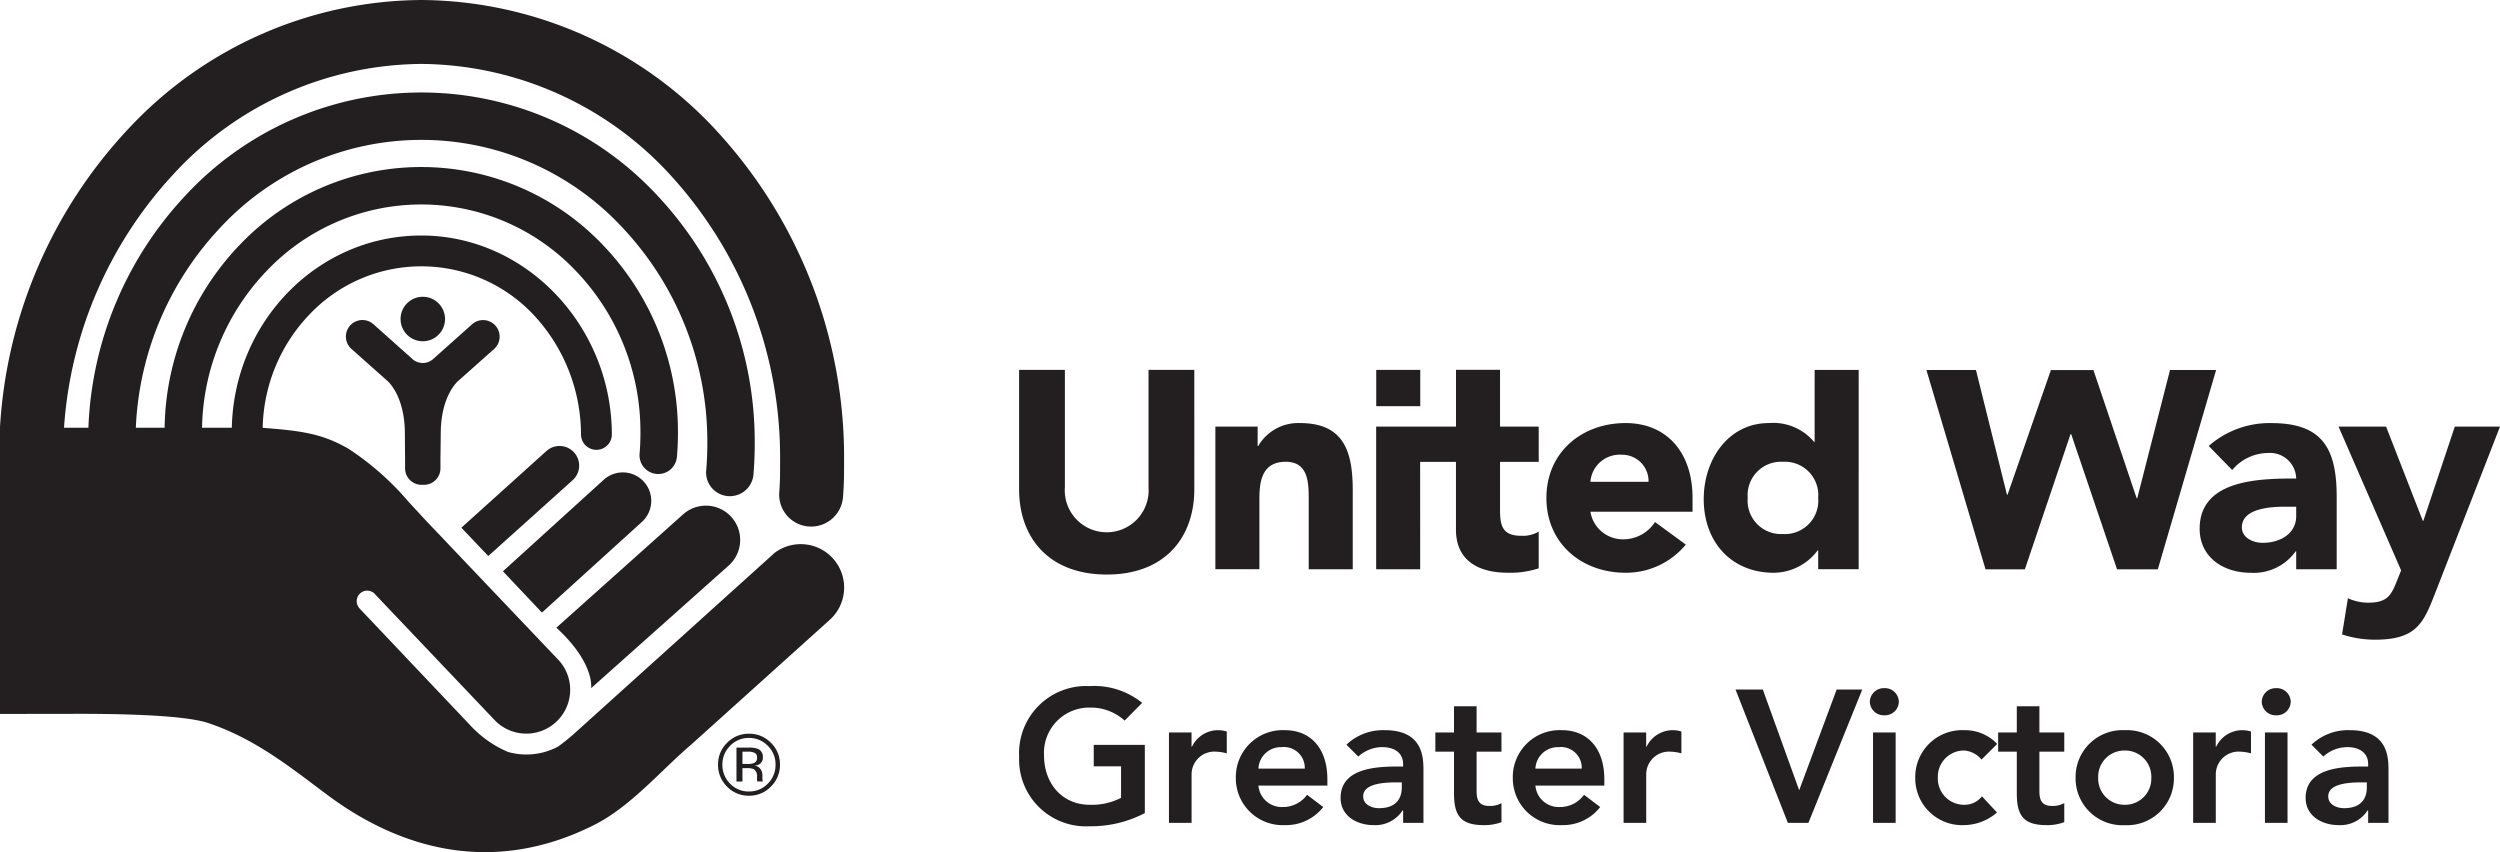 <?xml version="1.0" encoding="UTF-8"?> <svg xmlns="http://www.w3.org/2000/svg" id="Group_1076" data-name="Group 1076" width="252.644" height="86.115" viewBox="0 0 252.644 86.115"><g id="Group_1064" data-name="Group 1064" transform="translate(0 0)"><g id="Group_1057" data-name="Group 1057" transform="translate(46.625 45.055)"><g id="Group_1054" data-name="Group 1054" transform="translate(25.939 29.094)"><path id="Path_2322" data-name="Path 2322" d="M5.341,5.342a3,3,0,0,1-2.215.922A3.009,3.009,0,0,1,.907,5.342,3.04,3.04,0,0,1,0,3.121,3,3,0,0,1,.918.915,3.009,3.009,0,0,1,3.126,0,3.018,3.018,0,0,1,5.341.915a2.99,2.99,0,0,1,.917,2.205,3.029,3.029,0,0,1-.917,2.221M1.221,1.221A2.613,2.613,0,0,0,.44,3.126a2.645,2.645,0,0,0,.777,1.92,2.572,2.572,0,0,0,1.909.791,2.572,2.572,0,0,0,1.9-.791,2.622,2.622,0,0,0,.785-1.92,2.6,2.6,0,0,0-.785-1.906,2.585,2.585,0,0,0-1.9-.794,2.585,2.585,0,0,0-1.906.794M3.061,1.4A2.668,2.668,0,0,1,4,1.517a.858.858,0,0,1,.528.875.75.75,0,0,1-.332.676,1.3,1.3,0,0,1-.5.164.82.82,0,0,1,.589.338A.952.952,0,0,1,4.48,4.1v.252c0,.08,0,.169.01.255a.509.509,0,0,0,.028.177l.017.042h-.56a.144.144,0,0,0-.012-.03.182.182,0,0,1-.007-.037L3.939,4.65V4.375A.838.838,0,0,0,3.62,3.59a1.459,1.459,0,0,0-.675-.111H2.467V4.829H1.861V1.4Zm.655.541a1.515,1.515,0,0,0-.731-.129H2.467V3.055h.547a1.6,1.6,0,0,0,.576-.08.521.521,0,0,0,.353-.534.523.523,0,0,0-.227-.5" transform="translate(0 0)" fill="#231f20"></path></g><g id="Group_1055" data-name="Group 1055" transform="translate(9.599 6.045)"><path id="Path_2323" data-name="Path 2323" d="M17.422,6.045A3.462,3.462,0,0,0,12.807.882L0,12.333c3.919,3.6,3.513,6.113,3.513,6.113Z" transform="translate(0 0)" fill="#231f20"></path></g><g id="Group_1056" data-name="Group 1056" transform="translate(0 0)"><path id="Path_2324" data-name="Path 2324" d="M2.717,11.136,0,8.271,8.606.515a1.982,1.982,0,0,1,2.68,2.92Z" transform="translate(0)" fill="#231f20"></path></g></g><g id="Group_1060" data-name="Group 1060" transform="translate(0 0)"><g id="Group_1058" data-name="Group 1058" transform="translate(50.825 47.732)"><path id="Path_2325" data-name="Path 2325" d="M3.941,14.175,0,10,10.16.777a2.873,2.873,0,0,1,3.934,4.188Z" transform="translate(0 0)" fill="#231f20"></path></g><g id="Group_1059" data-name="Group 1059"><path id="Path_2326" data-name="Path 2326" d="M26.548,43.233c3.793.3,5.978.548,8.7,2.137a28.521,28.521,0,0,1,6.105,5.414l.079.08,1.558,1.688L56.518,66.78a4.433,4.433,0,0,1-6.5,6.025L37.887,60.039l-.011-.021a1.079,1.079,0,0,0-.767-.328,1.062,1.062,0,0,0-1.061,1.063,1.074,1.074,0,0,0,.285.73l.031.035,11.113,11.73a11.129,11.129,0,0,0,3.861,2.742,6.819,6.819,0,0,0,5.047-.533,20.438,20.438,0,0,0,1.9-1.551L78.3,55.855l.084-.058a4.387,4.387,0,0,1,5.526,6.79L69.885,75.217c-3.045,2.583-6.11,6.269-9.832,8.147-10.177,5.117-19.526,2.506-26.928-3-3.636-2.706-7.272-5.686-12.072-7.293-2.311-.776-8.341-.94-13.3-.933L0,72.149V43.2l.005-.135A48.233,48.233,0,0,1,13,12.99,40.8,40.8,0,0,1,42.594,0a40.932,40.932,0,0,1,30.3,13.743A48.657,48.657,0,0,1,85.3,46.562c0,1.346,0,2.354-.109,3.669a3.229,3.229,0,0,1-3.214,2.983c-.084,0-.171-.005-.259-.009a3.229,3.229,0,0,1-2.967-3.472c.087-1.151.083-1.995.083-3.172A42.186,42.186,0,0,0,68.119,18.1,34.453,34.453,0,0,0,42.594,6.461,34.342,34.342,0,0,0,17.67,17.451a41.794,41.794,0,0,0-11.2,25.777l2.464,0A36.263,36.263,0,0,1,18.72,19.781a32.508,32.508,0,0,1,47.731,0,36.323,36.323,0,0,1,9.82,25.028c0,1.1-.046,2.2-.14,3.272a2.4,2.4,0,0,1-4.775-.413c.083-.941.125-1.891.125-2.859a31.54,31.54,0,0,0-8.51-21.737,27.722,27.722,0,0,0-40.772,0,31.449,31.449,0,0,0-8.473,20.156h2.91A27.229,27.229,0,0,1,24.2,24.773a25.322,25.322,0,0,1,36.741,0,27.261,27.261,0,0,1,7.571,18.966c0,.817-.033,1.632-.105,2.435a1.893,1.893,0,0,1-3.772-.327c.062-.7.086-1.4.086-2.108A23.468,23.468,0,0,0,58.216,27.4a21.534,21.534,0,0,0-31.289,0,23.474,23.474,0,0,0-6.507,15.825h3.006C23.66,32.5,32.091,23.8,42.581,23.8c10.626.007,19.232,9.188,19.252,20.1a1.559,1.559,0,1,1-3.118,0A17.769,17.769,0,0,0,53.9,31.793a15.569,15.569,0,0,0-22.637,0,17.027,17.027,0,0,0-4.714,11.412Z" transform="translate(0 0)" fill="#231f20"></path></g></g><g id="Group_1063" data-name="Group 1063" transform="translate(34.956 29.992)"><g id="Group_1061" data-name="Group 1061" transform="translate(0 2.351)"><path id="Path_2327" data-name="Path 2327" d="M8.881,3.88a1.577,1.577,0,0,1-2.249-.023L2.784.423A1.671,1.671,0,0,0,.558,2.916L4.18,6.138S5.958,7.582,5.958,11.48l.022,2.576v.924a1.668,1.668,0,0,0,1.667,1.673h.239A1.668,1.668,0,0,0,9.555,14.98c0-.256,0-.557,0-.924l.03-2.571c0-3.9,1.773-5.341,1.773-5.341l3.62-3.221A1.671,1.671,0,1,0,12.751.429Z" transform="translate(0 0)" fill="#231f20"></path></g><g id="Group_1062" data-name="Group 1062" transform="translate(5.524 0)"><path id="Path_2328" data-name="Path 2328" d="M4.494,2.248A2.247,2.247,0,1,1,2.248,0,2.248,2.248,0,0,1,4.494,2.248" transform="translate(0 0)" fill="#231f20"></path></g></g></g><g id="Group_1065" data-name="Group 1065" transform="translate(102.993 69.337)"><path id="Path_2329" data-name="Path 2329" d="M12.7,12.83A11.672,11.672,0,0,1,7.12,14.162,6.751,6.751,0,0,1,0,7.139,6.78,6.78,0,0,1,7.12,0a7.69,7.69,0,0,1,5.311,1.694l-1.77,1.79A5.09,5.09,0,0,0,7.139,2.17,4.571,4.571,0,0,0,2.513,6.986c0,2.873,1.847,5.006,4.626,5.006a6.46,6.46,0,0,0,3.16-.7V8.109H7.538V5.94H12.7Z" transform="translate(0 0)" fill="#231f20"></path><path id="Path_2330" data-name="Path 2330" d="M0,.229H2.284V1.675h.038A2.927,2.927,0,0,1,5.844.134V2.342a4.592,4.592,0,0,0-1.1-.172,2.3,2.3,0,0,0-2.456,2.3V9.366H0Z" transform="translate(15.138 4.454)" fill="#231f20"></path><path id="Path_2331" data-name="Path 2331" d="M2.284,5.6A2.367,2.367,0,0,0,4.74,7.766,3.006,3.006,0,0,0,7.2,6.529L8.833,7.766A4.756,4.756,0,0,1,4.968,9.593,4.736,4.736,0,0,1,0,4.8,4.737,4.737,0,0,1,4.968,0C7.52,0,9.252,1.789,9.252,4.969V5.6ZM6.967,3.884a2.1,2.1,0,0,0-2.322-2.17,2.273,2.273,0,0,0-2.361,2.17Z" transform="translate(21.897 4.454)" fill="#231f20"></path><path id="Path_2332" data-name="Path 2332" d="M6.32,8.109H6.264A3.282,3.282,0,0,1,3.332,9.593C1.637,9.593,0,8.661,0,6.853c0-2.969,3.465-3.18,5.748-3.18H6.32V3.426c0-1.123-.876-1.713-2.094-1.713a3.591,3.591,0,0,0-2.436.952l-1.2-1.2A5.355,5.355,0,0,1,4.474,0c3.9,0,3.9,2.818,3.9,4.111V9.366H6.32ZM6.187,5.273H5.711c-1.256,0-3.427.094-3.427,1.409,0,.836.857,1.2,1.6,1.2,1.561,0,2.3-.818,2.3-2.094Z" transform="translate(32.484 4.454)" fill="#231f20"></path><path id="Path_2333" data-name="Path 2333" d="M0,4.588V2.646H1.885V0H4.169V2.646H6.682V4.588H4.169v4c0,.914.267,1.485,1.277,1.485a2.383,2.383,0,0,0,1.237-.285v1.922a4.817,4.817,0,0,1-1.809.3c-2.418,0-2.988-1.085-2.988-3.235V4.588Z" transform="translate(42.06 2.037)" fill="#231f20"></path><path id="Path_2334" data-name="Path 2334" d="M2.284,5.6A2.368,2.368,0,0,0,4.74,7.766,3,3,0,0,0,7.2,6.529L8.833,7.766A4.757,4.757,0,0,1,4.968,9.593,4.736,4.736,0,0,1,0,4.8,4.737,4.737,0,0,1,4.968,0c2.55,0,4.283,1.789,4.283,4.969V5.6ZM6.968,3.884a2.1,2.1,0,0,0-2.323-2.17,2.274,2.274,0,0,0-2.361,2.17Z" transform="translate(49.887 4.454)" fill="#231f20"></path><path id="Path_2335" data-name="Path 2335" d="M0,.229H2.284V1.675h.037A2.927,2.927,0,0,1,5.843.134V2.342a4.582,4.582,0,0,0-1.1-.172,2.3,2.3,0,0,0-2.455,2.3V9.366H0Z" transform="translate(61.082 4.454)" fill="#231f20"></path><path id="Path_2336" data-name="Path 2336" d="M0,0H2.76L6.435,10.184,10.223,0h2.588L7.367,13.477H5.292Z" transform="translate(72.393 0.343)" fill="#231f20"></path><path id="Path_2337" data-name="Path 2337" d="M1.447,0A1.406,1.406,0,0,1,2.932,1.371,1.406,1.406,0,0,1,1.447,2.742,1.408,1.408,0,0,1,0,1.371,1.409,1.409,0,0,1,1.447,0ZM.324,4.474H2.608v9.137H.324Z" transform="translate(85.968 0.208)" fill="#231f20"></path><path id="Path_2338" data-name="Path 2338" d="M6.7,2.969a2.527,2.527,0,0,0-1.732-.914A2.645,2.645,0,0,0,2.284,4.8,2.645,2.645,0,0,0,4.969,7.538,2.2,2.2,0,0,0,6.74,6.682L8.261,8.318A5.166,5.166,0,0,1,4.969,9.593,4.737,4.737,0,0,1,0,4.8,4.738,4.738,0,0,1,4.969,0,4.46,4.46,0,0,1,8.28,1.39Z" transform="translate(90.557 4.454)" fill="#231f20"></path><path id="Path_2339" data-name="Path 2339" d="M0,4.588V2.646H1.885V0H4.169V2.646H6.682V4.588H4.169v4c0,.914.266,1.485,1.276,1.485a2.384,2.384,0,0,0,1.237-.285v1.922a4.822,4.822,0,0,1-1.809.3c-2.417,0-2.988-1.085-2.988-3.235V4.588Z" transform="translate(98.935 2.037)" fill="#231f20"></path><path id="Path_2340" data-name="Path 2340" d="M4.968,0A4.737,4.737,0,0,1,9.937,4.8a4.736,4.736,0,0,1-4.969,4.8A4.736,4.736,0,0,1,0,4.8,4.737,4.737,0,0,1,4.968,0Zm0,7.538A2.644,2.644,0,0,0,7.652,4.8,2.644,2.644,0,0,0,4.968,2.056,2.644,2.644,0,0,0,2.284,4.8,2.644,2.644,0,0,0,4.968,7.538Z" transform="translate(106.761 4.454)" fill="#231f20"></path><path id="Path_2341" data-name="Path 2341" d="M0,.229H2.283V1.675h.039A2.928,2.928,0,0,1,5.844.134V2.342a4.6,4.6,0,0,0-1.1-.172,2.3,2.3,0,0,0-2.456,2.3V9.366H0Z" transform="translate(118.642 4.454)" fill="#231f20"></path><path id="Path_2342" data-name="Path 2342" d="M1.447,0A1.406,1.406,0,0,1,2.931,1.371,1.406,1.406,0,0,1,1.447,2.742,1.407,1.407,0,0,1,0,1.371,1.408,1.408,0,0,1,1.447,0ZM.323,4.474H2.607v9.137H.323Z" transform="translate(125.573 0.208)" fill="#231f20"></path><path id="Path_2343" data-name="Path 2343" d="M6.319,8.109H6.263A3.282,3.282,0,0,1,3.33,9.593C1.637,9.593,0,8.661,0,6.853c0-2.969,3.465-3.18,5.748-3.18h.571V3.426c0-1.123-.876-1.713-2.093-1.713a3.588,3.588,0,0,0-2.436.952l-1.2-1.2A5.355,5.355,0,0,1,4.473,0c3.9,0,3.9,2.818,3.9,4.111V9.366H6.319ZM6.186,5.273H5.711c-1.257,0-3.427.094-3.427,1.409,0,.836.857,1.2,1.6,1.2,1.561,0,2.3-.818,2.3-2.094Z" transform="translate(130.009 4.454)" fill="#231f20"></path></g><g id="Group_1075" data-name="Group 1075" transform="translate(102.988 37.374)"><g id="Group_1066" data-name="Group 1066" transform="translate(91.69 0.014)"><path id="Path_2344" data-name="Path 2344" d="M29.278,0,23.387,20.145H19.265L14.63,6.482h-.064L9.951,20.145H5.975L0,0H5.006L8.142,12.612H8.2l4.38-12.6h4.3l4.368,12.952h.059L24.62,0Z" transform="translate(0 0)" fill="#231f20"></path></g><g id="Group_1067" data-name="Group 1067" transform="translate(0 0.005)"><path id="Path_2345" data-name="Path 2345" d="M17.707,12.048c0,4.954-3.024,8.634-8.838,8.634C3.026,20.681,0,17,0,12.048V0H4.626V11.869a4.238,4.238,0,1,0,8.454,0V0h4.626Z" transform="translate(0 0)" fill="#231f20"></path></g><g id="Group_1068" data-name="Group 1068" transform="translate(19.835 5.38)"><path id="Path_2346" data-name="Path 2346" d="M0,.358H4.271V2.315h.06A4.673,4.673,0,0,1,8.543,0c4.51,0,5.339,2.967,5.339,6.825v7.948H9.432V7.713c0-1.662-.029-3.8-2.312-3.8-2.314,0-2.671,1.811-2.671,3.681v7.177H0Z" transform="translate(0 0)" fill="#231f20"></path></g><g id="Group_1069" data-name="Group 1069" transform="translate(36.084 0)"><path id="Path_2347" data-name="Path 2347" d="M4.448,20.152H0V5.736H8.067V0h4.449V5.736h3.911V9.3H12.517V14.1c0,1.545.176,2.668,2.1,2.668a3.166,3.166,0,0,0,1.808-.416v3.708a9.221,9.221,0,0,1-3.113.445c-2.966,0-5.248-1.216-5.248-4.357V9.3H4.444Z" transform="translate(0 0)" fill="#231f20"></path></g><g id="Group_1070" data-name="Group 1070" transform="translate(53.288 5.38)"><path id="Path_2348" data-name="Path 2348" d="M14.086,12.28a7.825,7.825,0,0,1-6.078,2.847C3.557,15.128,0,12.161,0,7.564S3.557,0,8.007,0c4.149,0,6.762,2.967,6.762,7.564v1.4H4.449A3.319,3.319,0,0,0,7.8,11.747,3.8,3.8,0,0,0,10.974,10ZM10.323,5.933A2.672,2.672,0,0,0,7.592,3.2,2.969,2.969,0,0,0,4.449,5.933Z" transform="translate(0 0)" fill="#231f20"></path></g><g id="Group_1071" data-name="Group 1071" transform="translate(69.186 0.009)"><path id="Path_2349" data-name="Path 2349" d="M15.659,20.142H11.568V18.248h-.061A5.6,5.6,0,0,1,7.086,20.5C2.814,20.5,0,17.413,0,13.053c0-4,2.488-7.682,6.583-7.682a5.381,5.381,0,0,1,4.567,1.9h.058V0h4.452ZM8.006,9.285a3.374,3.374,0,0,0-3.56,3.646,3.374,3.374,0,0,0,3.56,3.652,3.372,3.372,0,0,0,3.562-3.652A3.372,3.372,0,0,0,8.006,9.285" transform="translate(0 0)" fill="#231f20"></path></g><g id="Group_1072" data-name="Group 1072" transform="translate(119.304 5.383)"><path id="Path_2350" data-name="Path 2350" d="M9.756,12.958H9.7a5.192,5.192,0,0,1-4.569,2.166C2.43,15.125,0,13.583,0,10.677,0,5.693,6.045,5.6,9.756,5.6A2.65,2.65,0,0,0,6.908,3.021,4.755,4.755,0,0,0,3.29,4.743L.916,2.312A9.307,9.307,0,0,1,7.263,0c5.192,0,6.585,2.635,6.585,7.443V14.77H9.756ZM8.66,8.45c-1.364,0-4.394.125-4.394,2.08C4.265,11.6,5.4,12.1,6.377,12.1c1.749,0,3.379-.921,3.379-2.7V8.45Z" transform="translate(0 0)" fill="#231f20"></path></g><g id="Group_1073" data-name="Group 1073" transform="translate(133.339 5.738)"><path id="Path_2351" data-name="Path 2351" d="M9.791,16.758C8.6,19.813,7.923,21.535,3.68,21.535A10.609,10.609,0,0,1,.357,21l.591-3.654a4.947,4.947,0,0,0,2.078.446c2.017,0,2.342-.858,2.968-2.43l.329-.832L0,0H4.806L8.515,9.52h.058L11.75,0h4.568Z" transform="translate(0 0)" fill="#231f20"></path></g><g id="Group_1074" data-name="Group 1074" transform="translate(36.091 0.005)"><rect id="Rectangle_87" data-name="Rectangle 87" width="4.449" height="3.668" fill="#231f20"></rect></g></g></svg> 